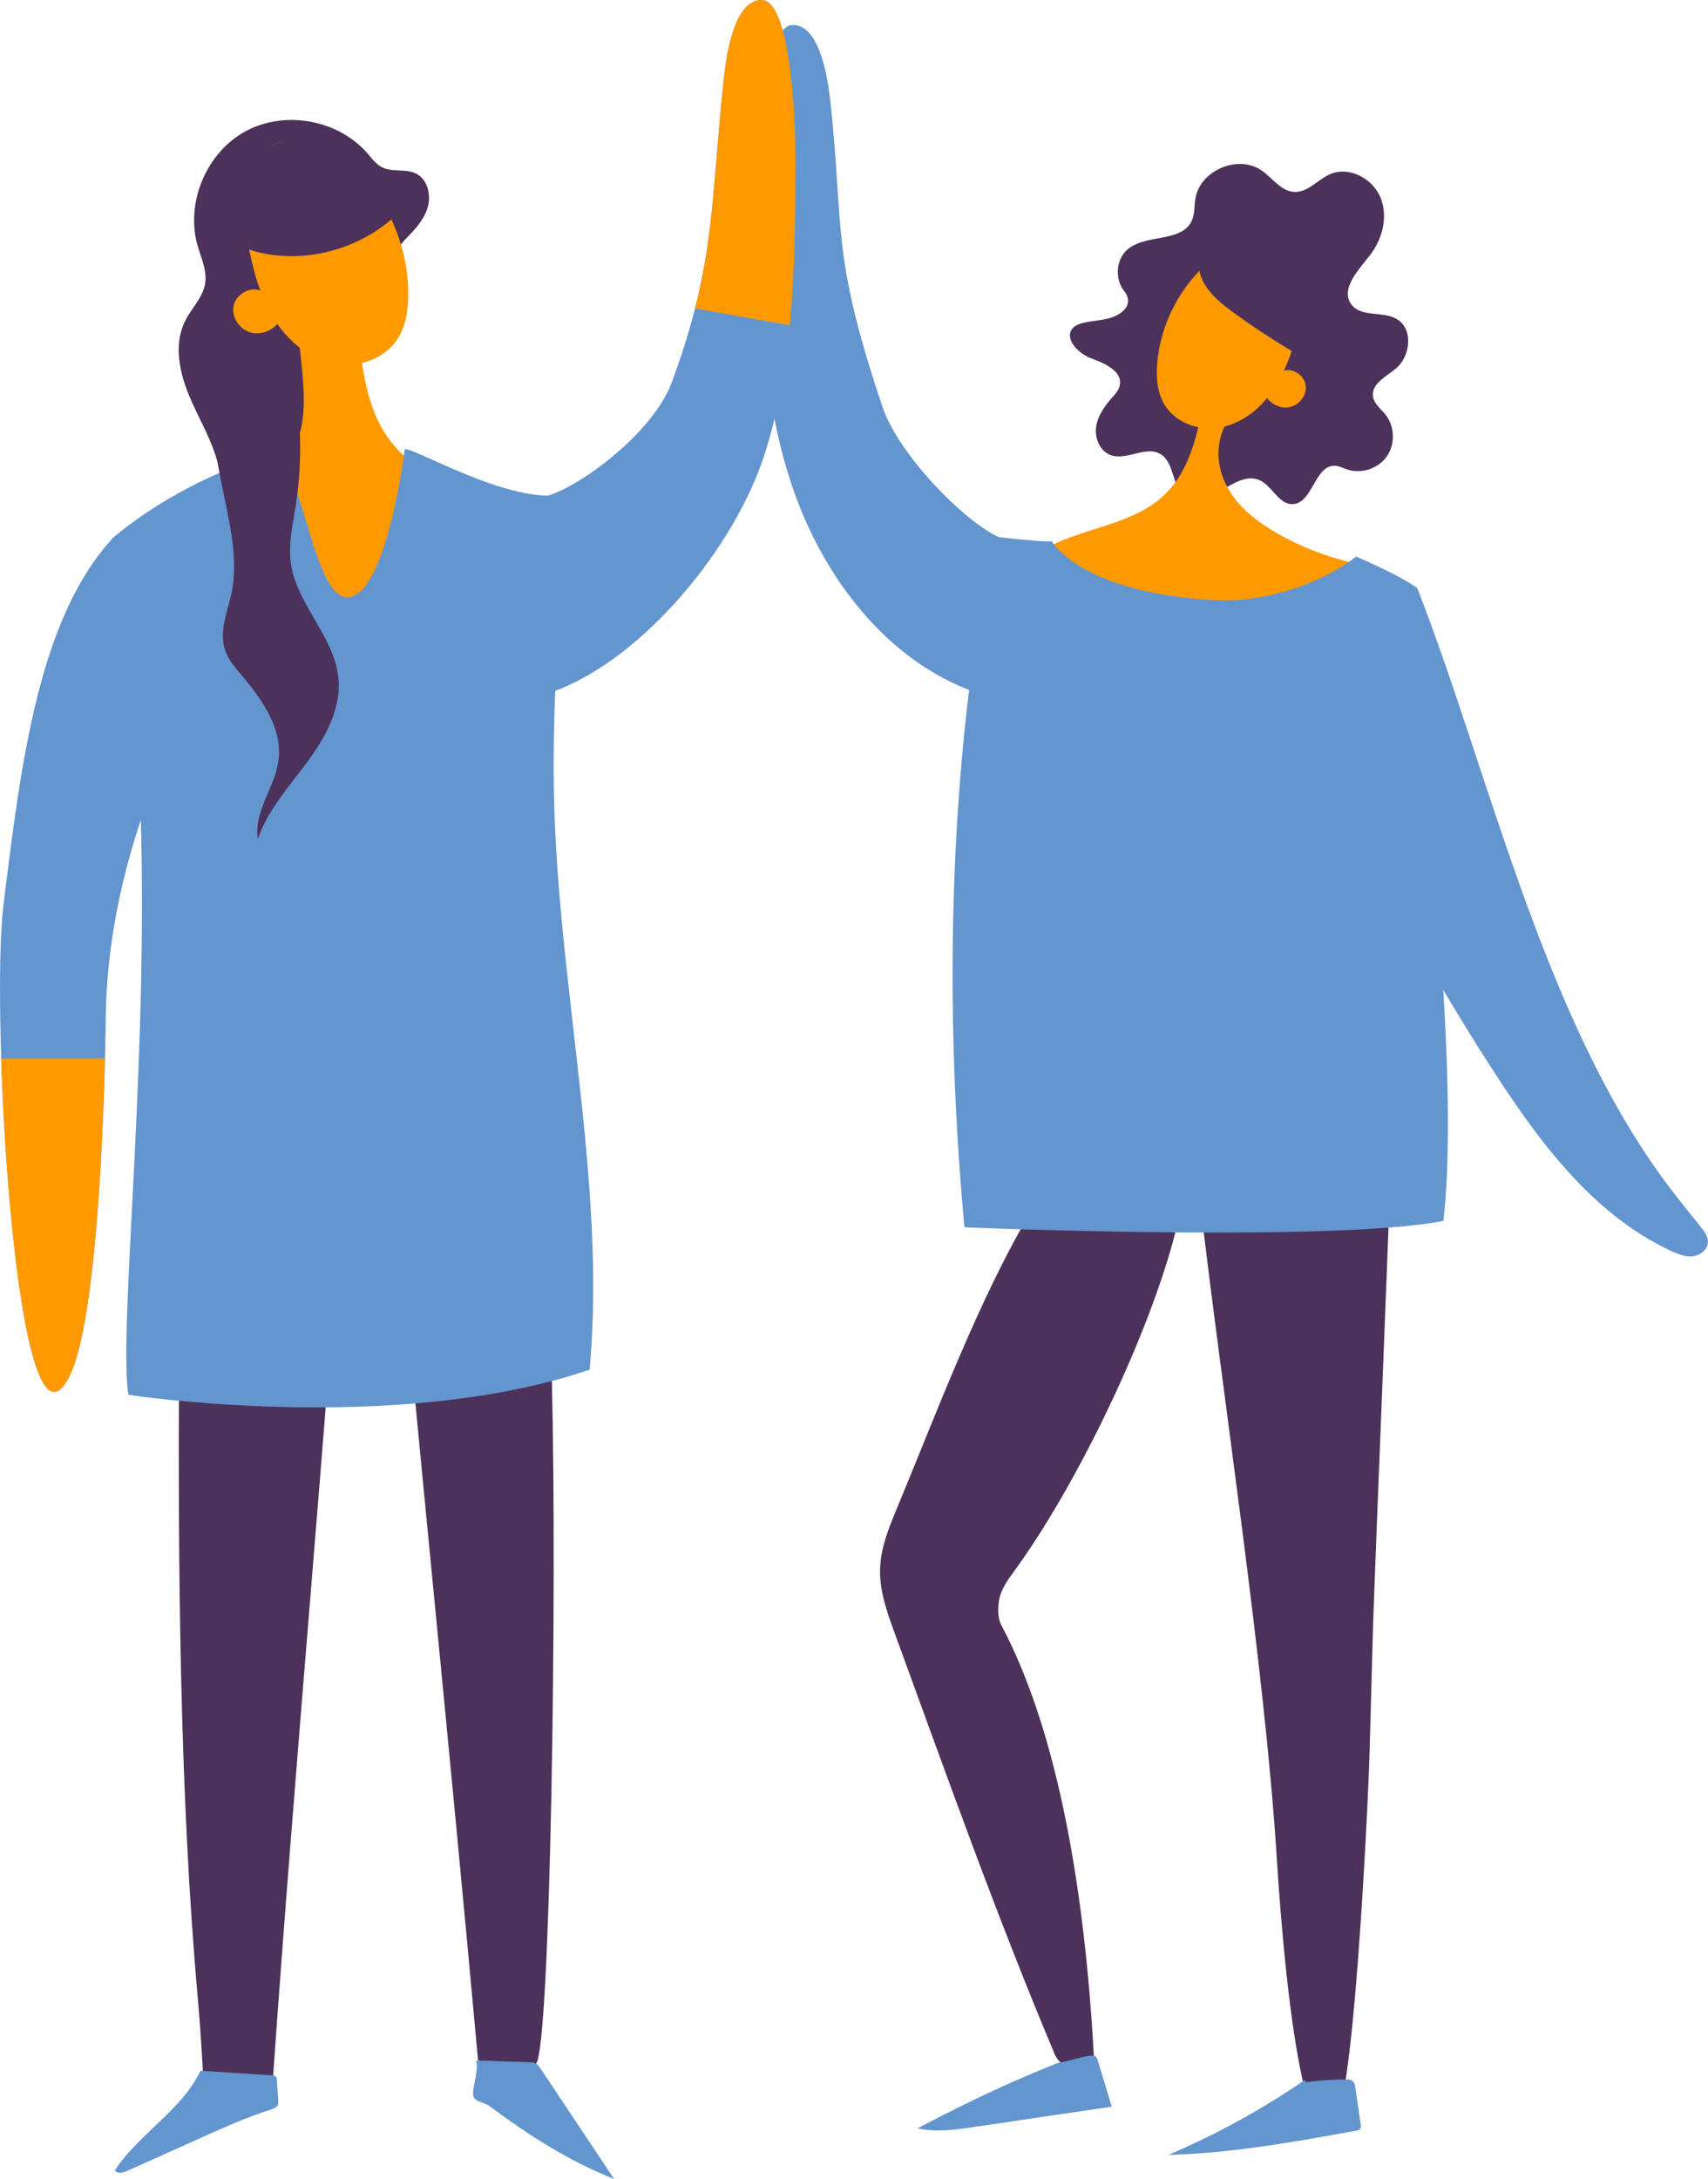 <svg width="258" height="329" fill="none" xmlns="http://www.w3.org/2000/svg"><path d="M170.309 44.457c-2.003-1.706-1.928-5.279.132-6.9 2.836-2.232 8.059-.947 9.575-4.22.487-1.04.374-2.25.561-3.384.712-4.265 6.496-6.684 10.034-4.19 1.629 1.144 2.902 3.122 4.886 3.215 2.06.104 3.557-1.884 5.448-2.69 2.855-1.219 6.402.656 7.581 3.525 1.18 2.878.309 6.3-1.609 8.747-1.769 2.269-4.521 5.147-2.771 7.434 1.488 1.95 4.736.947 6.852 2.185 2.499 1.471 2.096 5.568-.113 7.434-1.469 1.238-3.744 2.316-3.491 4.228.15 1.135 1.198 1.894 1.909 2.794 1.395 1.762 1.461 4.453.169 6.29-1.292 1.838-3.847 2.673-5.972 1.96-.627-.206-1.226-.544-1.891-.562-3.023-.085-3.332 5.7-6.355 5.793-2.115.066-3.07-2.784-5.017-3.628-3.678-1.584-7.769 4.744-11.129 2.55-2.153-1.406-1.61-5.194-3.828-6.487-2.219-1.303-5.139 1.06-7.545.15-1.572-.59-2.377-2.485-2.171-4.153.206-1.67 1.207-3.141 2.321-4.397.524-.591 1.105-1.191 1.264-1.96.44-2.11-2.228-3.337-4.259-4.06-2.031-.712-4.278-3.074-2.799-4.63.365-.385.88-.582 1.386-.713 1.816-.478 3.819-.356 5.447-1.303 1.619-.947 1.844-2.25.983-3.413" fill="#4C315A"/><path d="M214.068 88.754c10.904 27.91 19.038 65.204 37.955 90.31 1.591 2.11 3.248 4.163 4.904 6.225.524.656 1.077 1.378 1.067 2.222-.018 1.153-1.16 2.044-2.302 2.166-1.142.122-2.265-.328-3.314-.816-12.215-5.719-20.498-17.297-27.762-28.669-7.141-11.166-13.89-22.697-18.289-35.203-.73-2.072-1.404-4.238-1.207-6.432.177-1.959-2.331-9.665-1.479-11.437 3.126-6.563 4.305-16.66 10.427-18.366z" fill="#6395CF"/><path d="M181.298 181.548c3.333 28.932 9.725 69.873 11.56 98.945.608 9.6 1.947 26.147 4.352 35.466.693 2.7 1.535 3.497 4.315 3.685 2.827 0 5.102-46.276 5.354-55.032.15-5.016.393-14.794.543-19.8.141-4.8 2.256-56.795 2.705-69.789-7.207 2.372-18.617 1.107-25.824 3.469m-28.445 4.228c-7.909 13.135-14.564 31.069-20.461 45.235-1.208 2.888-2.387 5.878-2.462 9.01-.075 3.243 1.03 6.384 2.143 9.431 7.9 21.591 15.351 42.647 24.271 63.835.702 1.659 3.959 3.797 5.363 2.672.833-.666.543-1.931.487-3-1.516-27.15-6.065-49.669-13.918-64.473-.59-1.115-.562-2.493-.375-3.74.253-1.697 1.32-3.141 2.331-4.519 9.482-13.022 20.405-35.691 24.364-51.319" fill="#4C315A"/><path d="M186.811 61.576c-4.09 4.66-3.472 10.528.824 15 4.296 4.462 13.797 8.503 20.583 8.981-5.13 2.803-6.037 15.722-31.665 16.641-10.933.394-10.362-18.16-21.285-17.569 5.878-5.016 15.145-4.603 20.695-9.975 3.875-3.75 5.017-9.44 5.962-14.766 1.292.581 2.584 1.163 3.875 1.735" fill="#F90"/><path d="M190.827 36.46c1.788-.394 3.678.656 4.699 2.175 1.02 1.528 1.319 3.431 1.319 5.26.01 2.821-.599 5.624-1.46 8.315-.917 2.878-2.143 5.7-4.081 8.016-1.937 2.315-4.652 4.087-7.647 4.415-2.995.328-6.234-.984-7.778-3.581-1.105-1.866-1.254-4.153-1.067-6.31.515-5.925 3.482-11.606 8.049-15.412 2.462-2.053 5.738-3.61 8.818-2.728" fill="#F90"/><path d="M193.906 55.979c1.442-.45 3.117.712 3.323 2.212.206 1.5-.983 3.01-2.471 3.29-1.488.282-3.07-.609-3.735-1.977" fill="#F90"/><path d="M159.836 311.459c-7.872 3.16-13.713 5.953-21.229 9.891 2.808.628 5.738.206 8.583-.206l20.742-3.066c-.692-2.297-1.385-4.594-2.087-6.891-.084-.271-.178-.562-.421-.712-.206-.131-.468-.113-.702-.094-1.021.056-3.866 1.003-4.886 1.078zm37.281 2.588a119 119 0 0 1-20.639 11.316c9.528-.244 18.954-1.95 28.333-3.647.262-.047.571-.122.692-.366.084-.159.056-.356.038-.534-.272-1.866-.543-3.722-.805-5.588-.056-.366-.122-.759-.403-1.003-.281-.244-.683-.263-1.057-.253-2.013.009-4.025.15-6.019.422m7.61-230.365c-5.438 4.219-13.993 7.003-21.509 6.581-20.218-1.134-24.477-8.878-24.477-8.878-.917.178-8.405-.675-8.405-.675-.365.497-10.624 41.335-4.793 104.251 0 0 55.58 2.316 72.344-.966 3.37-29.25-6.861-93.685-3.959-95.57-2.977-2.005-5.794-3.187-9.201-4.743z" fill="#6395CF"/><path d="M182.131 36.404c-1.479 1.64-1.376 4.265-.337 6.206 1.049 1.95 2.846 3.356 4.634 4.66 2.667 1.94 5.41 3.759 8.236 5.455 1.376.826 2.996 2.1 2.602 3.657 1.685-3.535 2.612-7.528 1.947-11.381-.655-3.854-3.079-7.52-6.673-9.057-3.595-1.537-8.275-.544-10.474 2.69-.244.357-.075 1.126.271.863" fill="#4C315A"/><path d="M152.048 81.582c-5.372-1.669-16.202-12.656-18.701-20.044-7.872-23.269-5.822-26.85-7.909-46.163-.562-5.175-2.022-11.606-5.682-11.606-4.062 0-5.157 15.825-5.111 24.862.066 14.682.178 29.626 4.624 43.604 4.446 13.978 13.994 27.122 27.743 32.175a90.357 90.357 0 0 1 5.036-22.828z" fill="#6395CF"/><path d="M61.106 36.254c1.404-1.425 2.855-2.916 3.463-4.829.6-1.912.047-4.34-1.74-5.222-1.564-.768-3.53-.159-5.093-.937-.935-.46-1.572-1.35-2.255-2.138-4.437-5.072-12.487-6.515-18.393-3.3C31.173 23.044 28 30.6 29.844 37.078c.533 1.885 1.45 3.779 1.141 5.72-.336 2.127-2.05 3.73-3.013 5.652-1.835 3.657-.805 8.11.842 11.86 1.638 3.75 3.875 7.35 4.446 11.41a38.694 38.694 0 0 1 10.54-1.697c4.698-12.254 8.994-23.579 17.306-33.77z" fill="#4C315A"/><path d="M44.763 21.497c-2.04-.628-4.333.413-5.663 2.09-1.329 1.679-1.843 3.863-2.021 5.991-.272 3.282.178 6.591.926 9.797.796 3.432 1.966 6.825 3.997 9.694 2.031 2.869 5.017 5.185 8.471 5.84 3.454.657 7.338-.562 9.37-3.43 1.46-2.063 1.853-4.707 1.834-7.238-.047-6.938-2.967-13.81-7.919-18.647-2.667-2.616-6.327-4.734-9.987-3.994" fill="#F90"/><path d="M39.363 43.885c-1.638-.657-3.688.534-4.063 2.26-.374 1.724.861 3.59 2.565 4.058 1.703.46 3.632-.421 4.52-1.94m2.715 1.931c.31 6.094 2.696 15.178-2.705 19.97-5.41 4.78-10.455 6.571-17.634 5.84 5.7 3.731 24.832 23.775 31.628 23.353 12.72-.797 13.73-20.128 26.357-18.412-6.355-6.376-17.156-6.76-23.1-13.52-4.156-4.724-4.942-11.437-5.55-17.709l-4.662 1.66" fill="#F90"/><path d="M52.43 169.68c-3.333 47.803-7.891 96.666-11.223 144.47l-10.493-.263s-.356-6.787-.824-12.047c-2.789-31.097-2.995-65.597-2.845-96.816.065-13.491-1.32-37.172-1.254-50.663 7.31 2.625 15.284 17.456 23.053 17.334m9.81-3.431c4.333 47.719 9.229 95.139 13.562 142.858l8.77.459c2.172-2.709 3.174-71.644 2.378-102.854-.346-13.481-.271-36.282-.618-49.763-7.254 2.775-12.692 11.194-20.46 11.241" fill="#4C315A"/><path d="M24.93 146.626c.224 7.463 2.087 17.007 2.05 23.438 0 .544.243 1.097.645 1.453.393.347.945.422 1.47.478 17.915 1.969 35.615.3 53.567-1.359-.3-11.681.973-15.441-.88-25.172-8.293-.413-16.632-.835-24.86.253-3.931.516-7.816 1.369-11.756 1.847-6.777.815-13.628.506-20.452.187" fill="#4C315A"/><path d="M42.18 68.382c3.716 4.884 5.626 21.816 10.25 21.816 5.962 0 8.704-22.332 8.704-22.332.815-.675 16.418 8.728 24.233 6.675-.43 16.585-1.797 25.651-1.731 42.488.103 29.672 8.096 60.91 5.428 89.776-29.306 9.985-69.676 3.797-69.676 3.797-1.572-10.172 3.398-52.519 1.695-92.11-.74-17.26-4.746-24.92-3.847-37.435 5.85-4.94 15.565-10.49 24.944-12.675zM30.284 312.65c-2.846 6.009-9.295 9.488-12.936 15.047.374.572 1.254.356 1.881.075 3.782-1.697 7.573-3.394 11.354-5.091 3.379-1.519 6.767-3.037 10.305-4.153.45-.141.965-.337 1.105-.787.056-.179.047-.366.037-.554l-.196-3.028c-.019-.243-.047-.515-.225-.665-.15-.132-.365-.15-.562-.16-3.912-.225-6.86-.44-10.763-.684zm41.932-1.528c2.574.084 5.148.159 7.722.243.356.01.74.028 1.049.216.271.159.458.441.636.703 3.716 5.569 7.423 11.147 11.139 16.716-6.73-2.663-12.898-6.591-18.702-10.922-1.245-.928-2.667-.572-2.602-2.128.047-1.078.861-3.722.459-4.725" fill="#6395CF"/><path d="M82.812 74.823c5.373-1.67 15.94-9.741 18.645-17.054 6.674-18 5.822-26.85 7.909-46.163C109.928 6.431 111.388 0 115.048 0c4.062 0 5.157 15.825 5.111 24.863-.066 14.681-.178 29.625-4.624 43.603-4.446 13.988-18.15 30.882-31.9 35.935-.683-7.781-.88-23.466-.823-29.578z" fill="#6395CF"/><path d="M104.995 46.575c2.902-11.418 2.771-20.09 4.371-34.969C109.928 6.431 111.388 0 115.048 0c4.062 0 5.157 15.825 5.11 24.863-.037 8.072-.084 16.228-.861 24.253" fill="#F90"/><path d="M17.226 81.048C5.816 93.208 3.15 115.323.51 136.783c-2.003 16.312 2.013 88.088 10.137 70.678 4.296-9.206 5.223-43.566 5.326-53.728.225-22.219 9.322-39.535 9.66-41.56.224-1.294.187 1.303 0 0-1.676-11.55-2.135-17.053-3.81-28.613" fill="#6395CF"/><path d="M.172 159.817c.843 26.016 4.577 60.273 10.474 47.644 3.65-7.818 4.867-33.769 5.213-47.644" fill="#F90"/><path d="M36.751 24.413a16.135 16.135 0 0 0-2.302 7.819c-.038 1.18.075 2.409.674 3.422.926 1.546 2.798 2.23 4.567 2.587 7.844 1.603 16.436-1.312 21.697-7.35-4.362-.806-6.636-5.616-10.287-8.128-4.118-2.84-10.464-2.147-13.431 1.875-2.5 3.394-2.284 8.025-1.704 12.197.056.403.618.881.72.487m-3.94 31.716c1.198 7.64 3.716 14.635 2.078 21.17-.646 2.596-1.666 5.305-.852 7.856.487 1.518 1.563 2.765 2.602 3.984 3.08 3.637 6.103 8.006 5.495 12.731-.524 4.097-3.763 7.782-3.117 11.86 1.516-4.341 4.69-7.847 7.422-11.532 2.733-3.693 5.158-8.034 4.755-12.609-.561-6.356-6.374-11.24-7.207-17.569-.365-2.803.28-5.625.72-8.419a56.937 56.937 0 0 0-.046-18.047 16.216 16.216 0 0 0-9.22 1.772 38.203 38.203 0 0 1-1.544 9.516" fill="#4C315A"/></svg>